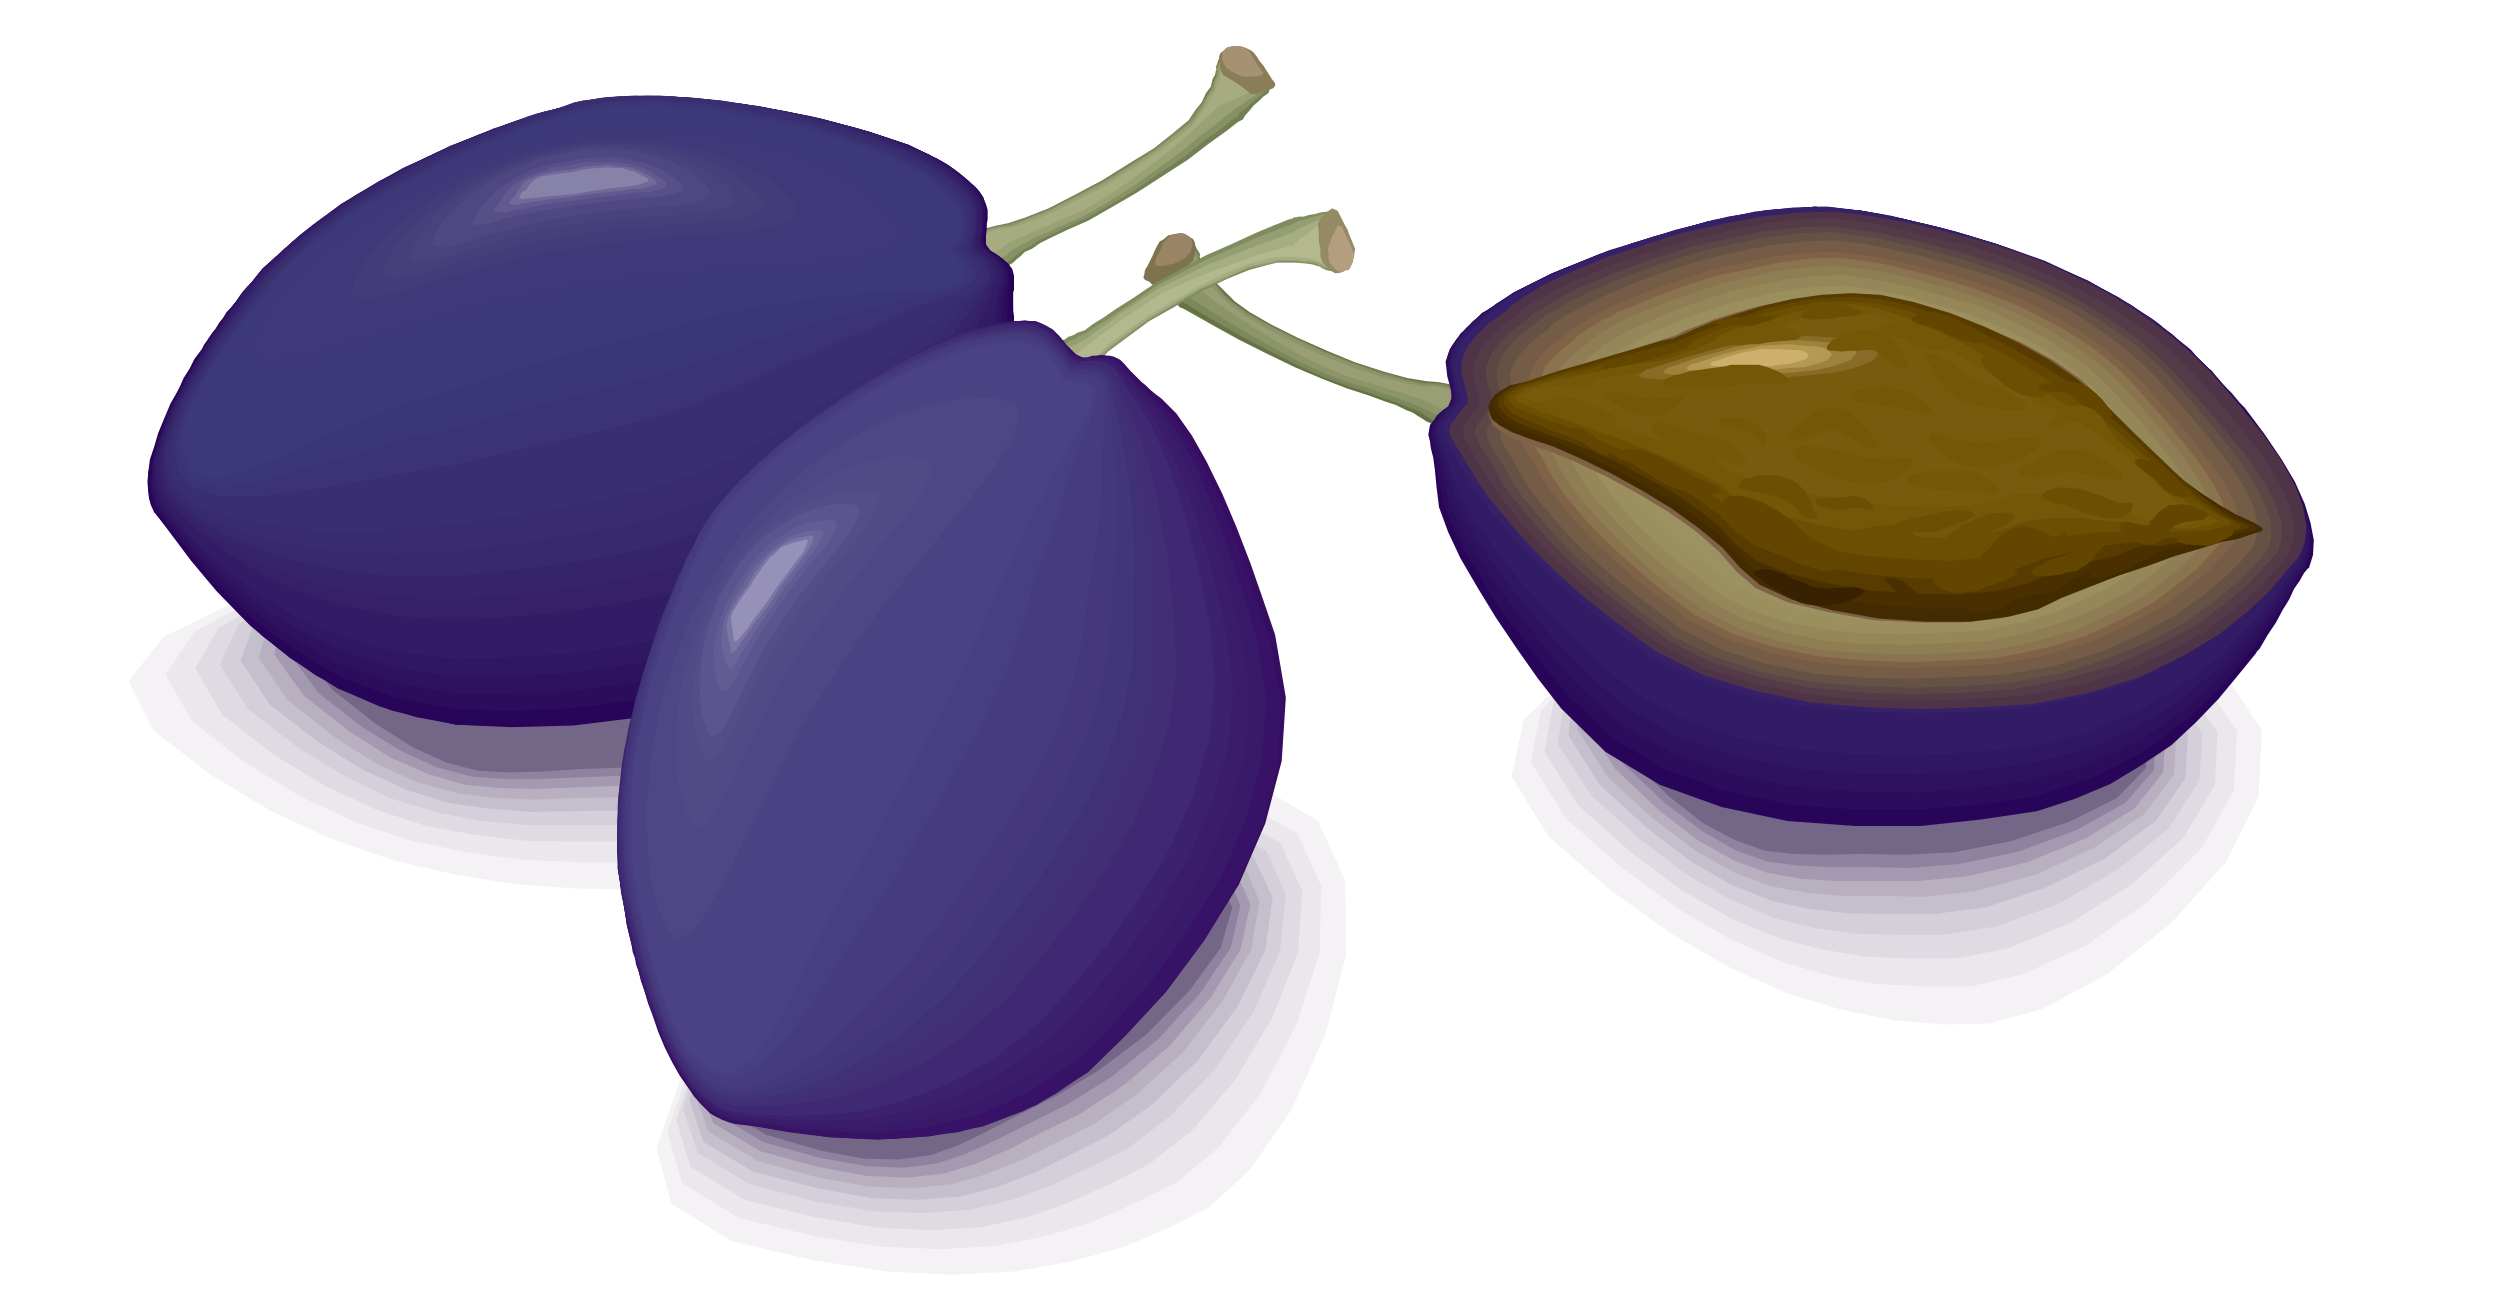 <svg xmlns="http://www.w3.org/2000/svg" width="490.455" height="252.99" fill-rule="evenodd" stroke-linecap="round" preserveAspectRatio="none" viewBox="0 0 3035 1566"><style>.brush1{fill:#f5f2f5}.pen1{stroke:none}.brush2{fill:#ebe8eb}.brush3{fill:#dedbe3}.brush4{fill:#d4cfd9}.brush5{fill:#c4bfcc}.brush6{fill:#b8b0bf}.brush7{fill:#a399b0}.brush8{fill:#8f829e}.brush9{fill:#736687}.brush16{fill:#290559}.brush17{fill:#2b0d5c}.brush18{fill:#2e125e}.brush19{fill:#301761}.brush20{fill:#331c66}.brush21{fill:#362169}.brush27{fill:#806347}.brush34{fill:#4a3000}.brush36{fill:#634700}.brush37{fill:#6b4f03}.brush38{fill:#755708}.brush55{fill:#382e70}.brush59{fill:#403878}.brush79{fill:#402973}.brush84{fill:#453b7d}.brush86{fill:#4a4282}.brush87{fill:#4d4785}.brush88{fill:#524a87}</style><path d="m1161 693-173-32-186-9-187 9-171 26-144 37-101 49-43 54 30 60 70 54 73 44 74 34 75 26 74 17 75 12 72 5 72 1 87-13 111-33 117-49 108-57 78-65 33-63-32-59-112-48z" class="pen1 brush1"/><path d="m1109 694-164-31-172-9-170 8-154 24-127 35-86 46-35 52 32 57 66 51 67 41 67 31 67 22 66 14 67 9 66 3h68l82-11 104-29 108-44 97-52 69-59 26-58-35-55-109-45z" class="pen1 brush2"/><path d="m1069 696-157-30-161-10-157 7-140 23-114 33-75 44-28 49 33 56 63 49 63 38 60 28 61 20 60 11 61 7 62 1h65l78-10 98-27 101-39 89-48 62-54 20-53-36-51-108-44z" class="pen1 brush3"/><path d="m1035 696-151-29-153-10-145 6-128 22-103 32-66 42-22 48 34 54 61 47 59 36 55 26 56 17 54 10 56 5h120l75-10 92-25 94-37 83-44 56-50 16-50-38-48-105-42z" class="pen1 brush4"/><path d="m1006 697-146-28-145-10-136 6-118 20-94 31-58 40-17 46 35 53 59 46 55 34 52 24 51 16 50 7 52 4 55-1 60-1 72-10 88-22 89-34 77-40 51-47 12-47-40-47-104-40z" class="pen1 brush5"/><path d="m980 699-141-29-137-10-128 5-109 20-86 29-52 40-13 45 35 51 57 45 52 33 49 22 47 13 46 6 49 2 52-2 59-1 70-9 84-21 83-31 72-38 46-43 10-44-42-44-103-39z" class="pen1 brush6"/><path d="m959 699-138-28-131-9-121 4-102 19-79 28-46 38-9 44 36 50 55 43 50 32 46 20 44 13 42 4 46 1 50-2 57-2 68-8 80-19 79-29 68-36 42-41 7-42-42-42-102-38z" class="pen1 brush7"/><path d="m939 700-134-28-127-10-114 4-95 18-72 28-41 37-6 43 37 50 54 42 48 29 42 19 41 11 40 3h43l47-2 56-2 66-8 77-18 75-28 64-33 39-38 4-40-44-40-100-37z" class="pen1 brush8"/><path d="m921 700-131-27-121-10-109 4-89 17-66 27-36 36-3 43 38 48 52 41 46 29 40 18 38 10 37 2 40-1 45-3 54-2 65-8 74-16 72-26 60-32 36-37 2-38-44-39-100-36z" class="pen1 brush9"/><path d="m1404 951-149 36-139 63-123 80-99 90-68 90-29 84 18 68 73 45 97 23 90 14 81 4 76-4 68-12 62-17 55-23 51-26 50-46 50-73 41-91 25-96-1-91-33-72-74-44-122-2z" class="pen1 brush1"/><path d="m1386 972-144 33-133 58-117 72-93 82-63 82-26 76 18 62 69 42 91 22 82 13 73 3 67-4 60-12 56-17 52-23 50-25 51-42 52-67 43-83 28-86 2-82-29-64-71-39-118-1z" class="pen1 brush2"/><path d="m1372 990-141 31-128 53-112 66-87 75-60 74-23 71 17 57 66 40 85 21 76 13 67 3 61-4 54-12 52-18 48-22 49-25 51-40 53-62 45-76 31-79 5-74-27-59-67-34-115 1z" class="pen1 brush3"/><path d="m1359 1003-137 30-124 49-108 62-83 69-57 68-21 65 18 54 63 38 80 21 71 12 61 2 56-4 50-12 47-17 47-22 48-24 51-39 54-57 47-70 32-73 7-69-24-53-65-31-113 1z" class="pen1 brush4"/><path d="m1349 1015-135 28-121 46-103 57-80 65-53 64-20 61 17 51 61 36 77 20 66 12 57 2 51-4 46-12 44-17 44-22 47-24 52-37 56-54 48-66 33-67 9-64-23-49-63-28-110 2z" class="pen1 brush5"/><path d="m1340 1025-132 27-118 44-101 54-77 60-51 60-18 57 17 47 60 36 73 20 62 11 53 2 47-5 42-12 42-17 42-21 47-23 52-36 56-51 48-62 35-63 10-59-20-46-61-25-108 2z" class="pen1 brush6"/><path d="m1333 1035-130 25-116 41-98 51-74 57-49 56-18 54 18 45 57 34 70 19 59 11 50 2 44-5 39-12 39-17 41-21 47-23 52-34 56-48 50-59 36-58 12-55-19-43-59-23-107 3z" class="pen1 brush7"/><path d="m1326 1043-128 24-113 39-95 47-72 54-48 53-16 51 17 43 56 33 68 19 56 10 46 2 40-5 36-12 37-17 40-20 46-23 53-33 57-46 51-56 37-55 12-51-17-39-58-22-105 4z" class="pen1 brush8"/><path d="m1319 1050-126 24-111 37-93 44-70 51-46 50-15 49 17 41 55 32 65 19 53 10 43 1 38-5 34-12 35-17 38-20 46-23 53-32 57-43 52-53 38-52 14-49-17-36-56-20-104 4z" class="pen1 brush9"/><path d="m2592 757-150-36-152-8-146 15-129 35-102 49-63 62-15 69 45 73 75 65 74 53 71 41 69 31 66 20 63 13 60 5 57-1 65-18 78-42 78-62 66-74 40-80 4-80-47-72-107-58z" class="pen1 brush1"/><path d="m2566 767-144-36-144-10-137 11-119 30-94 44-57 56-13 63 43 69 70 61 67 49 63 37 62 27 58 17 58 10 56 3h57l64-15 77-35 76-54 64-64 39-71 4-71-45-66-105-55z" class="pen1 brush2"/><path d="m2546 775-140-36-138-11-130 8-111 27-88 39-53 52-11 59 41 65 65 58 62 46 58 33 57 24 54 14 54 9 53 2h55l63-12 76-31 75-47 63-57 38-64 3-64-44-62-102-52z" class="pen1 brush3"/><path d="m2530 783-137-36-133-13-124 6-105 23-82 36-49 48-9 56 40 62 61 55 57 43 53 30 52 22 49 12 51 7 51 1h55l63-10 75-27 73-42 62-50 37-58 4-58-44-57-100-50z" class="pen1 brush4"/><path d="m2514 788-133-36-128-14-119 4-100 20-77 33-46 45-7 53 38 60 58 53 54 41 49 28 48 19 46 10 47 5 49 1h54l63-8 73-24 73-36 61-45 36-52 3-54-43-54-99-49z" class="pen1 brush5"/><path d="m2502 793-131-36-124-15-114 2-96 18-73 30-43 43-6 51 37 58 56 51 50 38 46 26 45 17 43 8 45 4h47l53 1 62-7 73-20 71-33 60-40 36-48 3-50-43-51-97-47z" class="pen1 brush6"/><path d="m2490 798-128-36-121-16h-110l-92 16-69 28-40 40-5 48 36 56 53 50 48 37 43 24 41 15 40 7 43 3h98l62-6 72-17 71-29 59-36 35-44 3-46-43-48-96-46z" class="pen1 brush7"/><path d="m2481 802-126-36-118-17-106-1-88 14-66 26-38 38-5 46 36 55 51 48 45 34 40 23 38 14 37 5 41 2h44l52 1 62-5 71-15 70-26 59-33 35-40 2-43-41-45-95-45z" class="pen1 brush8"/><path d="m2472 805-124-36-115-17-104-3-85 13-63 24-36 36-3 45 35 53 49 47 42 33 38 20 36 13 35 4 39 1 43-1 52 1 61-3 71-14 69-23 58-29 35-36 2-40-41-44-94-44z" class="pen1 brush9"/><path d="m1779 471-3 1-5-2-6-2-8-2-11-2-14-1-24-4-29-8-34-11-34-14-36-16-32-16-26-15-18-13-11-11-9-9-8-9-5-8-5-8-3-5-2-5 1-1-1-3-2-3-3-5-2-5-5-6-4-2-6-1-5 3-8 5-7 7-8 7-6 9-5 8-2 8v7l5 6 6 3 6 5 5 4 6 5 8 7 3 4 5 2 16 9 23 13 29 16 32 16 35 17 33 14 31 12 25 8 19 7 15 5 12 6 8 3 6 4 5 3 6 4 10 4 9 4 6 1 3 1v-3l3-7 3-9 5-9 3-11 3-7 2-6v1z" class="pen1" style="fill:#667345"/><path d="m1778 472-3 1-5-2-6-2-8-2-11-2h-14l-24-5-29-8-34-11-35-14-35-16-32-16-27-15-18-13-11-10-8-10-8-9-5-8-5-8-3-6-2-4 1-1-1-3-2-3-3-5-2-5-5-6-4-2-6-1-5 3-8 5-7 6-7 7-5 9-5 7-2 7 1 6 5 6 6 4 6 4 6 4 7 5 9 6 4 3 5 3 15 9 22 13 28 16 31 16 33 17 33 15 32 12 25 8 19 7 15 5 12 5 8 3 7 3 5 3 6 4 9 5 9 3 5 1 3 1v-3l3-5 3-8 4-8 3-9 3-7 1-5h1z" class="pen1" style="fill:#7d875c"/><path d="m1777 475-3 1-6-2-6-3-8-2-11-2h-14l-23-5-29-8-34-12-35-14-35-16-32-16-27-15-18-13-11-10-8-10-8-9-5-8-5-8-3-5-2-4 1-1-1-3-2-4-3-5-2-4-5-6-5-2-6-2-5 3-7 4-6 7-6 6-5 8-4 7-1 7 1 5 6 6 6 4 7 4 6 3 7 4 5 2 5 3 3 1 2 1 5 3 14 9 21 13 28 17 30 17 32 17 32 15 31 12 25 7 20 7 15 5 13 5 8 3 7 3 6 3 6 3 9 4 7 3 4 1 2 1v-2l3-5 2-7 4-6 3-8 3-5 1-3 1 1z" class="pen1" style="fill:#8c9469"/><path d="m1776 477-4 1-6-2-6-3-8-2-11-2h-14l-23-4-29-8-34-11-35-14-35-16-32-16-27-16-18-13-11-10-9-10-8-9-5-8-5-8-3-5-2-4 1-1-1-3-1-4-3-5-2-5-5-5-4-2-6-1-6 3-7 3-6 5-5 6-3 6-3 5 1 6 2 5 6 6 6 3 8 3 8 3 8 3 6 1 7 2 4 1 2 1 4 3 13 10 20 14 26 17 28 17 31 18 31 15 30 12 25 7 21 7 15 4 13 5 9 2 7 3 5 2 6 4 5 2 4 2 2 1 3 1h3l2-5 7-9 5-8h3z" class="pen1" style="fill:#999e75"/><path d="m1438 284 2 1 6 4 2 1 2 3 1 4 1 6-1 4-1 4-1 3v3l-4 2-4 6-8 6-7 7-6 5-2 2-2-1h-15l-6-2-5-2-2-3 1-3 1-6 3-5 3-6 3-6 3-7 3-6 3-5 4-2 6-5 9-2 7-1 4 1z" class="pen1" style="fill:#7d734d"/><path d="M1437 284h1l5 3 3 3 2 7-2 6-1 4-3 2-3 4-5 3-4 2-3 1-1 1-5 1-9 2h-8l-2-3 2-8 5-9 4-9 5-5 5-4 6-1 5-1 3 1z" class="pen1" style="fill:#998566"/><path d="m1895 860-28-36-26-37-25-37-22-36-21-36-15-32-11-30-3-24-2-21-2-15-3-12-1-8-2-8 1-6 1-6 5-6 3-5 3-3 6-5 5-3 2-5 2-5v-7l-2-9-3-11-1-9-1-9 3-9 2-6 4-6 4-6 6-6 6-8 8-7 9-8 11-8 30-20 46-23 57-23 65-21 67-19 67-12 63-6 57 5 52 10 55 14 56 16 57 21 55 24 53 30 49 35 45 42 5 6 6 6 5 6 6 6 5 5 5 6 5 6 6 6 24 32 21 31 16 27 12 27 7 23 4 21-1 18-5 16h-1l-5 6-5 9-7 10-6 13-8 13-8 15-10 15-10 17-3 3-1 2-22 27-24 29-27 28-30 28-36 24-38 23-43 18-46 15-67 10-74 8h-81l-81-6-80-17-75-27-66-40-54-53z" class="pen1 brush16"/><path d="m1903 844-28-34-27-35-26-35-22-35-21-34-15-30-11-28-5-23-3-20-2-15-3-11-1-8-2-8 1-6 1-6 5-6 4-7 5-5 3-3 4-3 2-4 1-5-1-6-1-9-2-8-1-6-1-7v-13l2-6 3-7 5-7 6-9 10-9 4-5 6-5 6-6 9-5 30-20 46-23 57-23 65-21 67-19 67-12 63-6 57 5 52 10 55 14 56 16 57 21 55 24 53 30 49 35 45 42 3 2 3 4 35 41 29 39 23 34 17 32 10 27 4 25-2 21-6 18-14 22-20 33-28 40-34 43-44 42-53 40-63 33-72 23-67 10-73 6h-79l-78-6-79-17-73-26-65-39-53-51z" class="pen1 brush17"/><path d="m1913 829-29-33-27-33-26-34-23-32-21-33-16-29-12-26-5-22-4-19-3-14-3-11-2-8-3-7 1-6 1-7 5-6 4-7 5-4 3-4 4-3 2-4 1-4v-7l-1-8-3-9-2-9-1-8 2-8 2-10 5-9 7-10 12-11 4-5 5-4 6-5 7-5 30-20 46-23 57-23 65-21 67-19 67-12 63-6 57 5 47 9 50 12 51 15 53 18 51 21 50 25 47 29 45 35 6 5 6 7 6 6 7 7 37 42 31 40 24 36 18 33 10 28 5 25-1 21-7 19-15 22-20 31-28 37-34 40-44 40-52 37-63 30-71 21-67 9-72 6-77-1-77-6-77-16-70-25-64-37-52-48z" class="pen1 brush18"/><path d="m1921 812-30-31-27-31-26-32-23-31-21-30-16-28-12-25-6-20-5-18-5-13-4-11-2-8-2-7 1-6 2-6 5-6 4-8 4-4 3-4 4-2 1-4 1-4-1-7-1-8-3-12-2-9v-10l3-10 6-13 10-12 14-14 20-16 2-2 1-1 34-20 47-22 56-23 63-19 64-18 65-12 60-4 55 5 41 8 45 10 45 12 47 15 45 16 45 21 44 23 42 27 8 6 8 7 8 7 9 7 7 7 8 8 7 7 8 9 37 42 31 40 24 35 18 32 10 27 5 25-2 21-7 19-14 20-20 30-28 34-35 38-44 37-52 34-62 28-71 19-67 8-71 5-75-1-75-6-74-15-69-24-63-35-52-47z" class="pen1 brush19"/><path d="m1931 796-30-30-28-30-27-30-23-29-21-29-17-25-13-24-7-19-6-17-4-12-5-10-2-7-3-7 1-6 1-7 5-6 4-8 5-4 3-3 3-2 1-4 1-3-1-6-1-9-3-12-2-10v-10l3-10 6-12 10-12 14-15 20-15 5-5 6-4 6-5 9-4 39-20 48-20 54-20 58-17 58-15 58-9 55-3 49 5 36 6 39 10 39 9 40 13 39 13 40 16 38 17 39 21 14 9 15 9 13 10 14 11 13 10 13 11 12 12 12 13 36 42 31 39 23 34 18 32 10 27 5 24-2 21-7 18-14 20-20 28-28 32-35 36-45 33-52 31-61 26-71 18-65 6-70 4-73-1-73-6-72-14-67-23-61-33-52-44z" class="pen1 brush20"/><path d="m1941 777-31-28-29-28-27-28-23-27-21-27-17-23-13-22-8-17-7-15-6-12-5-10-3-7-3-7v-6l2-6 5-6 4-8 5-4 3-4 3-1 1-4v-3l-1-6-2-9-3-11-2-10v-10l4-10 5-12 10-12 14-15 21-16 3-4 6-3 6-4 6-4 6-5 8-4 8-4 9-4 41-19 48-18 50-17 54-14 53-12 52-7 49-3 44 5 30 6 32 7 33 7 34 10 34 10 34 13 34 13 34 16 20 10 21 12 20 11 20 14 18 13 18 15 16 15 17 18 36 42 31 39 23 34 17 31 10 26 5 24-2 21-7 18-15 19-20 26-28 29-35 32-45 30-51 28-62 22-70 16-66 5-68 3-71-1-71-6-70-14-65-21-59-31-51-41z" class="pen1 brush20"/><path d="m1952 758-32-26-29-25-27-27-24-24-21-25-18-22-14-20-9-16-8-14-6-11-6-9-3-6-3-7v-6l2-7 5-6 4-8 4-4 2-4 3-1v-3l1-3-1-6-2-9-3-11-2-9v-10l4-10 5-12 10-12 14-15 20-16 6-6 8-5 8-6 11-5 10-7 13-6 12-6 15-6 41-18 45-15 47-15 49-12 47-10 47-5 43-1 40 5 24 4 27 6 27 6 27 8 27 7 28 9 28 9 28 11 27 12 27 13 26 15 27 16 23 16 24 19 22 19 22 22 36 41 30 38 23 33 17 31 9 26 4 23-2 20-6 18-15 18-20 24-28 26-35 29-45 27-51 25-61 19-70 14-65 4-67 2-69-2-68-6-67-13-63-20-59-29-50-38z" class="pen1 brush21"/><path d="m1960 754-32-25-29-25-27-26-23-24-21-25-18-21-14-20-9-15-9-14-6-11-6-9-3-6-3-6v-6l2-7 5-6 5-8 4-4 3-4 3-1v-6l-1-6-2-8-3-11-2-9v-10l3-10 6-12 10-12 14-14 21-15 5-6 8-5 8-6 11-6 10-7 12-6 12-6 14-6 41-17 45-15 47-15 50-11 47-9 47-5 43-1 40 5 24 4 27 5 26 6 28 7 27 7 29 9 27 9 29 11 26 12 27 13 26 14 26 16 23 16 24 18 22 19 22 21 36 41 30 37 23 33 17 31 9 25 4 23-2 19-7 18-15 17-20 24-28 26-35 28-44 26-51 25-61 19-70 14-65 4-67 2-69-2-68-6-67-14-63-19-58-29-50-37z" class="pen1" style="fill:#4f3347"/><path d="m1968 748-31-25-27-24-26-24-23-24-21-24-16-20-14-19-8-15-9-14-6-10-5-9-3-6-3-7v-6l2-6 5-6 4-7 4-4 2-4 3-1v-6l-1-6-2-7-3-11-1-9v-10l3-9 6-12 9-11 14-14 20-15 5-6 7-5 8-5 10-5 10-6 12-6 12-6 14-6 39-17 44-15 45-14 47-11 45-9 45-6 41-1 39 5 24 4 25 6 25 6 27 7 27 6 27 9 27 9 27 11 26 11 26 13 25 13 25 16 23 15 22 17 21 18 21 21 35 40 30 36 24 32 18 30 11 25 5 22-1 19-6 18-14 17-21 23-29 25-35 27-45 25-51 23-60 18-67 13-62 4-65 2-67-1-65-6-65-13-60-19-56-28-48-36z" class="pen1" style="fill:#543b47"/><path d="m1977 742-30-24-27-23-25-24-22-23-20-23-16-20-13-18-8-15-8-13-6-10-5-8-3-6-3-6v-6l2-7 5-6 4-7 4-4 2-3 3-1v-6l-1-6-1-7-3-10-2-9v-10l3-9 5-11 9-11 13-13 19-15 5-5 8-5 8-5 9-5 9-6 12-6 11-6 13-5 38-16 42-15 43-14 46-10 44-9 43-5 40-1 37 5 22 3 25 6 24 5 26 7 25 6 26 9 26 8 26 11 25 10 25 13 24 13 24 15 22 15 22 17 20 18 20 20 34 38 30 35 25 31 19 29 12 25 7 22v18l-5 17-15 16-20 22-30 25-35 26-45 24-51 23-59 17-65 13-59 4-62 2-64-2-63-6-62-13-58-18-53-27-47-35z" class="pen1" style="fill:#5c4747"/><path d="m1985 738-29-23-26-23-25-24-21-22-19-23-16-19-12-18-8-14-8-13-6-9-5-8-2-6-3-6v-5l1-6 5-6 4-7 4-4 2-3 3-2v-6l-1-6-1-7-3-10-2-9v-9l3-9 4-10 9-11 12-13 19-14 6-5 7-5 8-5 10-5 9-6 11-5 11-6 12-5 37-16 40-14 43-14 44-10 43-9 42-5 39-1 36 5 21 3 24 6 24 5 25 7 24 6 26 9 24 8 26 10 24 10 24 12 23 12 24 15 22 15 22 16 20 18 19 19 33 37 29 35 24 31 18 28 12 24 7 22v18l-5 16-14 16-21 21-28 23-35 26-43 23-50 21-57 18-63 12-59 4-60 2-62-2-61-5-60-12-57-18-52-26-45-34z" class="pen1" style="fill:#665245"/><path d="m1996 730-28-22-26-22-24-22-20-21-19-22-15-18-12-17-8-14-7-13-6-9-5-8-2-6-3-6 1-5 1-6 5-5 3-7 4-3 2-3 3-1v-6l-1-6-1-7-3-10-1-8-1-9 3-8 5-10 9-11 12-12 18-14 5-5 7-5 7-5 9-4 9-6 11-5 11-6 12-5 35-15 39-14 41-13 42-10 41-8 41-5 37-1 35 4 21 4 23 5 23 5 24 7 24 6 24 7 24 8 25 10 23 9 24 12 22 12 23 15 20 14 21 16 19 17 19 19 32 36 28 33 23 30 18 27 12 23 6 20v18l-5 15-13 16-20 20-27 23-34 24-42 23-48 21-55 17-61 11-56 3-58 2-60-1-59-5-58-12-54-17-50-26-44-33z" class="pen1" style="fill:#755c47"/><path d="m2010 722-27-21-23-21-23-21-19-20-18-21-14-18-12-16-7-13-7-12-5-9-5-7-3-5-3-6 1-5 1-6 5-5 3-7 4-3 2-3 2-1v-3l1-2-1-5-1-7-3-9-2-8v-9l3-7 4-10 8-10 12-13 17-12 5-5 6-4 7-5 9-4 9-6 9-5 10-5 12-5 33-14 38-13 39-13 41-9 38-8 39-4 35-1 33 4 21 3 21 5 22 5 24 6 22 6 23 7 23 8 23 9 22 9 22 12 21 11 22 14 19 13 20 16 18 16 18 18 30 34 27 31 21 28 18 25 11 22 6 19 1 17-5 15-13 14-19 20-26 22-32 23-40 21-45 20-52 16-58 11-53 3-56 2-56-2-56-4-56-12-52-16-48-24-41-31z" class="pen1 brush27"/><path d="m2018 717-25-21-23-20-22-21-19-19-17-20-14-17-11-16-7-12-6-12-5-8-5-7-3-6-3-6 1-4 1-6 4-5 3-7 4-3 2-2 3-1v-5l-1-5-1-6-3-9-1-8-1-8 3-8 4-10 8-9 12-12 16-12 4-5 7-4 6-5 9-4 8-6 10-4 10-6 12-4 32-14 36-13 37-12 39-8 38-8 37-5 35-1 32 4 20 3 21 5 21 5 22 6 21 6 23 7 22 8 23 9 21 9 21 11 21 11 21 13 19 12 19 15 17 15 17 18 29 33 26 31 21 27 17 25 11 21 6 18 1 16-5 15-13 14-18 20-25 20-31 23-38 20-44 20-51 15-56 11-53 3-53 2-55-2-54-5-54-11-50-16-46-23-40-30z" class="pen1" style="fill:#8a734f"/><path d="m2029 712-25-20-22-20-21-20-18-19-17-19-14-17-11-15-6-11-6-12-5-8-4-7-3-5-2-6v-4l2-5 4-5 3-6 3-3 2-3 2-1v-5l-1-5-1-6-3-9-1-7v-8l3-7 4-9 7-9 11-11 16-12 4-5 7-4 6-5 8-4 8-5 9-5 9-5 12-4 31-13 35-12 35-12 38-8 36-8 36-4 33-1 31 4 19 3 20 4 21 5 21 6 21 5 21 7 22 7 22 9 20 9 21 10 20 11 20 13 18 12 18 14 17 15 17 17 28 32 25 29 20 26 16 24 10 20 6 18v15l-5 14-12 14-17 18-24 20-30 22-37 20-42 19-49 14-54 11-50 3-52 2-52-2-52-4-51-10-48-15-45-23-38-29z" class="pen1" style="fill:#8f7d54"/><path d="m2041 704-24-19-21-18-20-19-17-18-17-18-12-16-11-15-6-11-6-11-4-7-5-7-2-5-3-5 1-4 1-5 4-5 3-6 3-3 2-2 2-1v-3l1-2-1-4-1-6-3-9-1-7-1-8 3-7 4-9 7-8 10-11 15-11 4-5 6-3 6-5 8-3 8-5 9-4 9-5 11-4 30-13 33-12 34-11 36-8 34-7 35-4 32-1 29 4 18 3 19 4 19 4 20 6 20 5 21 6 20 6 21 9 19 9 20 10 19 10 19 12 17 12 18 13 15 14 16 16 27 30 24 28 19 25 16 23 9 19 6 18v15l-4 14-11 12-17 17-23 19-28 21-36 19-40 17-47 14-51 11-48 2-49 2-50-1-50-4-49-10-46-15-42-22-36-27z" class="pen1" style="fill:#968759"/><path d="m2055 696-23-18-20-18-19-18-16-16-15-18-12-15-10-14-6-11-6-10-4-7-4-6-2-4-3-5 1-4 1-4 4-5 3-6 3-2 2-3 2-1v-4l-1-4-1-6-3-8-1-6v-7l3-7 4-9 7-8 9-10 15-10 3-4 6-4 5-4 7-4 7-5 8-4 9-4 10-4 28-12 31-11 33-10 34-8 32-7 33-3 30-1 28 4 17 3 18 3 18 4 19 6 18 5 20 6 19 6 20 8 18 7 19 10 18 9 18 12 16 11 16 13 15 13 15 15 25 28 22 27 18 23 15 22 9 18 5 16v14l-3 13-11 12-16 16-21 18-27 20-33 17-38 17-44 13-48 10-45 2-47 2-47-1-47-4-46-9-43-14-40-20-34-26z" class="pen1" style="fill:#9c8f5e"/><path d="m2073 686-21-17-19-16-18-18-14-15-15-16-11-14-9-13-5-9-6-10-3-6-4-6-2-4-1-8 5-8 5-8 3-3v-4l-1-4v-5l-3-7-1-6v-7l3-6 3-8 6-7 9-10 13-9 3-4 6-4 5-4 7-3 6-4 8-4 9-4 9-3 25-11 29-10 30-10 31-7 30-7 30-3h27l26 3 15 3 17 3 17 3 18 5 17 5 18 5 17 6 18 8 17 7 17 9 16 8 17 11 15 10 16 12 14 12 14 14 23 27 21 24 16 21 13 20 8 17 6 15v12l-3 12-10 11-15 15-21 17-24 18-31 17-35 16-40 12-44 9-42 2-43 1-44-1-43-4-43-9-39-12-37-18-31-24z" class="pen1" style="fill:#9c9161"/><path d="m1819 484 12-8 25-9 32-12 37-11 36-13 34-11 25-8 15-5 9-5 16-6 20-8 26-8 28-8 32-6 34-5 37-1 39 2 43 8 46 12 46 16 43 18 40 22 33 23 26 26 21 24 23 25 23 23 23 23 21 19 20 16 17 12 14 9 9 3 6 4 3 2v3l-4 1-6 2-9 2-12 3-18 4-24 7-30 9-32 12-36 12-35 13-34 13-29 14-36 9-46 5h-53l-56-3-55-10-49-12-38-17-23-20-21-24-27-24-34-24-35-21-38-21-36-17-33-14-27-9-21-8-14-8-10-8-3-7-2-8 2-6 4-7 6-4z" class="pen1 brush27"/><path d="m1821 475 12-7 28-6 36-8 42-8 41-9 38-6 29-6 16-3 8-4 13-5 17-7 22-7 24-7 28-6 32-5 36-2 39 1 42 6 43 9 43 12 39 15 37 19 32 21 26 25 22 24 26 24 27 23 27 22 25 18 23 15 19 11 15 7 9 4 6 4 3 2 1 3-4 2-7 2-9 3-12 4-18 3-25 8-31 9-33 12-36 12-36 14-33 13-29 14-36 9-46 6h-55l-57-4-56-10-49-13-39-18-24-21-21-24-28-23-33-24-36-22-38-21-37-18-34-15-28-9-21-8-15-8-10-8-3-8-1-8 3-7 4-6 7-5z" class="pen1" style="fill:#422b00"/><path d="m1824 475 11-7 25-6 32-8 37-8 36-9 33-6 26-6 16-3 10-5 16-6 21-9 27-8 29-9 32-7 33-6 36-1 38 2 41 8 43 11 43 16 40 18 38 21 32 22 26 24 22 23 25 23 26 21 26 21 23 17 22 14 18 11 15 8 9 4 6 4 2 2v3l-4 1-7 2-9 1-11 3-18 3-25 6-31 7-33 9-36 10-35 12-34 12-29 13-36 9-46 6h-53l-56-4-55-9-48-12-38-17-23-20-21-23-28-22-32-22-35-20-37-20-34-16-32-15-25-9-22-8-15-7-10-8-5-7-3-7 2-6 3-6 6-5z" class="pen1 brush34"/><path d="m1828 475 12-7 23-8 30-10 35-10 34-10 31-9 23-7 15-3 12-5 18-8 23-9 28-9 30-9 34-8 35-5 36-2 36 2 41 9 43 13 43 17 40 19 38 21 32 22 27 23 22 22 23 23 24 23 24 23 21 19 20 17 17 13 14 9 9 3 6 3 3 2v2l-4 1-6 2-9 2-12 3-18 3-24 5-30 5-33 8-36 7-35 9-33 10-29 13-35 8-45 5-54-1-55-4-55-9-48-12-38-16-23-18-20-22-25-20-30-21-33-18-35-19-34-15-31-12-26-9-21-8-15-7-10-7-6-6-3-7v-6l3-5 6-5z" class="pen1" style="fill:#573b00"/><path d="m1834 475 10-6 22-7 28-9 33-8 32-10 31-8 24-6 15-3 11-5 19-8 23-9 30-10 31-11 34-8 35-5 35-2 35 3 39 9 41 13 41 18 39 19 37 22 32 20 27 21 21 19 24 21 23 22 24 22 21 20 20 17 17 14 14 9 9 3 6 4 3 2v3l-4 1-7 2-9 2-12 3-18 1-23 3-30 2-32 4-35 4-35 7-33 8-28 11-34 9-45 5-52-1-54-4-54-9-47-12-39-15-23-17-19-20-25-18-29-18-31-16-32-16-32-13-29-12-25-9-21-9-15-6-12-6-6-6-4-6v-5l2-6 6-4z" class="pen1 brush36"/><path d="m1837 478 10-7 21-7 27-8 31-7 31-9 29-6 23-5 16-2 13-6 20-8 24-11 30-10 32-12 34-8 34-6h35l34 3 37 9 39 14 39 19 38 19 35 21 30 19 26 19 23 16 24 20 23 21 24 21 22 20 20 17 17 13 14 8 8 3 5 4 3 2v3l-4 1-6 2-9 2-10 3h-18l-24 1-30-1-32 1-35 1-35 4-33 7-28 11-33 8-43 4-51-2-53-4-53-9-46-12-37-14-22-15-19-18-23-15-28-15-29-14-31-14-29-12-27-12-23-9-21-7-16-6-13-5-8-4-6-5-1-4v-4l5-3z" class="pen1 brush37"/><path d="m1844 478 9-6 19-6 24-6 29-6 28-6 27-5 22-3 16-2 14-5 23-8 26-11 32-12 33-13 35-10 33-8 33-2 31 5 35 11 36 15 37 19 35 20 34 20 29 18 27 16 23 13 24 18 23 19 24 22 21 19 20 18 16 14 13 9 8 2 5 3 3 2v2l-3 1-6 2-9 2-9 3h-18l-23-2-30-4-32-3-35-4h-33l-32 3-27 10-33 8-42 3-50-2-52-5-51-9-45-11-37-12-22-13-18-15-22-12-25-12-26-11-28-11-26-10-26-9-21-8-20-7-16-6-14-5-9-3-7-4-4-3v-4l4-3z" class="pen1 brush38"/><path d="m1854 478 9-5 16-3 21-5 25-3 24-4 25-3 20-3 17-1 16-4 24-8 29-12 33-13 35-14 35-11 34-8 32-1 29 3 33 11 32 16 33 20 31 19 30 19 28 16 25 12 23 10 24 15 24 18 25 21 22 20 21 18 16 14 14 10 8 2 5 2 2 2v2l-3 1-6 2-8 2-9 3-17-2-23-5-29-9-32-9-35-9-33-5h-32l-26 8-31 7-42 2-48-2-51-5-50-9-44-9-35-11-21-9-18-12-19-8-22-8-22-7-24-8-23-7-23-10-20-9-20-7-17-3-15-3-11-2-9-2-4-2-2-3 4-2z" class="pen1" style="fill:#785c0d"/><path d="m2017 461-23-2-5-3 9-7 20-6 25-8 28-8 25-7 20-4 20-5 29-2 32-1 32 2 27 3 20 6 7 8-9 11-23 9-27 6-32 3-33 3h-108l-34 2z" class="pen1" style="fill:#876b26"/><path d="m2041 456-19-2-3-3 7-5 16-5 19-7 23-6 20-6 16-3 16-4 23-1 25-1 27 2 21 2 16 5 6 6-7 9-19 7-21 5-26 3-26 2h-88l-26 2z" class="pen1" style="fill:#9c823b"/><path d="m2064 450-15-1-2-2 5-4 13-4 15-5 17-5 15-4 13-2 11-3 17-1 19-1 20 2 16 1 12 4 4 5-5 7-14 5-16 4-19 1-20 2h-66l-20 1z" class="pen1" style="fill:#b39952"/><path d="m2088 445-10-1-2-2 4-3 8-2 10-4 11-3 11-3 8-1 8-2h24l14 1h11l8 3 3 3-3 5-10 3-11 3-13 1-13 2-15-1h-30l-13 1z" class="pen1" style="fill:#ccb06b"/><path d="m1932 527 9 8 7 8 4 5 1 5h-4l-7-3-9-5-9-6-10-6-8-3-6-2-3-2 2-4 8-2 5-1 6 1 6 2 8 5zm103 39 9 5 10 6 9 4 9 4 7 3 6 3 3 3 2 3-2 1-4 2h-9l-9 1-12-2-12-3-14-5-12-6-6-4-6-4-6-3-4-3-9-6-5-3-5-2-5-1-4-1-2-1-2-3 4-4 2-3 5-1 5-1 8 1h6l6 2 6 2 7 3 6 3 6 3 6 3 6 4zm145 71 11 10 11 8 11 6 11 5 8 3 7 4 6 3 3 5-3 3-5 5-5 1-4 1-6 1-6 2-8-1-7-2-9-3-8-2-9-4-8-4-8-6-6-5-14-13-12-9-11-10-8-6-8-7-6-5-4-4-1-3 1-4 6-3 3-1h12l7 2 6 1 8 3 7 3 8 5 7 3 8 6 7 5 8 7z" class="pen1 brush36"/><path d="m2170 581 6 2 6 4 5 5 5 5 5 10 3 7 2 5 2 4 2 3v4h-3l-4 1-6-2-6-4-7-8-6-6-6-4-7-2-9-3-9-2-9-2-7-1-7-2-5-1-4-2v-4l3-3 4-3 8-2 8-3h22l14 4zm119 57 6-1 7 1 7 2 7 3 5 3 5 5 3 4 3 6 2 7v7l-1 4-1 2-7-4-8-7-6-4-5-3-8-2-8 2-11 1h-11l-11-1h-8l-8-2-5-2-3-3 1-2 1-3 3-1 4-3 7-1 7-3 9-1 11-3 13-1z" class="pen1 brush37"/><path d="m2328 721 5 2 6 3 6 2 6 2h5l5 1 3 1 2 3h-2l-3 2-5 1-5 2-9-1-10-1-11-3-9-5-7-7-4-5-3-4-2-2-6-5-3-3 1-2h4l5-1 9 3 6 3 6 5 5 4 5 5z" class="pen1 brush34"/><path d="m2186 732-9-4-6-3-7-4-5-3-9-6-6-4-7-5-4-3-4-3v-2l2-2 6-1 3-1h5l5 1 6 2 10 3 11 6 5 2 6 2 5 2 6 3 5 1 5 1h5l5 1 4-1h17l9-1 8 1 5 2 2 3-2 1-3 3-6 3-6 3-6 2-5 2-8 1-7 2-9-1h-9l-9-1-8-2z" class="pen1" style="fill:#382100"/><path d="m1920 487 8 3 9 4 8 3 7 4 5 2 4 3 2 3 2 3-2 1-3 2h-6l-6 1-9-1-8-2-9-3-9-2-10-4-8-2-7-1h-15l-4-1h-1l-1-4 2-3 4-4 7-4 7-3h16l6 1 5 1 6 3zm137 68-13-6-11-5-10-6-7-5-7-6-3-5-2-4 1-2 2-3h10l8 3 8 2 10 3 11 4 12 4 5 1 4 2h4l8 1 7 2 7 3 4 4 4 4 4 5 4 5 2 4 1 4-3 1h-5l-7-1-7-3-8-3-6 1h-11l-9-2-7-2z" class="pen1 brush38"/><path d="m2396 695 9-4 10-2 9-1h16l5 3 3 3 1 3-2 1-3 2-4 2-5 3-7 2-8 3-9 3-9 4-6 1-6 1h-6l-5 1-11-1-8-2-7-5-4-3-2-4 1-2 1-2h14l6-1 8-1 8-2 11-2z" class="pen1 brush36"/><path d="m2427 740-10 2-9 2-9-1h-6l-6-3-4-2-2-3 1-1 3-3 9-1 5-2 6-1 7-2 7-2 7-3 7-3 7-3 7-1 5-2h7l2 3-2 3-6 7-6 3-6 5-7 3-7 5z" class="pen1 brush34"/><path d="m2513 672 7-5 7-4 7-5 7-4 7-5 6-1 4 1 2 2-2 5-6 9-5 5-6 9-4 3-4 4-6 3-5 4-12 2-10 3-9 1-7 1-7-1h-5l-4-1-1-1-1-3 3-3 4-3 7-3 6-4 9-3 9-3 9-3z" class="pen1 brush36"/><path d="m2583 691-9 3-9 4-8 2-6 2h-6l-4 1-4-1v-1l1-6 8-5 5-4 7-4 7-4 9-4 8-5 9-3 8-3h8l5-1 5 1 3 1 2 3-3 4-8 6-7 3-6 3-8 4-7 4zm-91 16 9-5 9-2 6-1 3 2-2 2-5 4-7 4-7 6-11 4-8 1h-7l-2-1 1-3 5-3 7-4 9-4z" class="pen1 brush34"/><path d="m2677 648 6-2h6l5-2h6l7-1 5 2-2 4-6 5-6 2-5 3-7 2-7 2-8-1h-7l-6-1h-5l-9-3-2-2 2-4 8-2 5-1 6-1h14zm-221 19h-6l-8 4-9 5-9 6-10 1h-7l-4-3v-2l3-6 9-5 4-7 8-7 4-5 7-4 8-3 10-2 8 1 7 2 5 2 6 3 7 3 5 2h3l3-2 3-3 4-1 1 1 2 6-1 3-1 4-3 4-5 5-7 1-6 1-6-1h-6l-6-2h-5l-5-1h-3z" class="pen1 brush36"/><path d="m2393 633 10-5 10-3 8-2h9l6-1 6 2 3 1 2 3-2 2-2 2-4 3-5 3-7 3-7 3-9 3-8 5-9 4-9 4-9 3-6 4-7 1-4 1h-4l-1-1v-6l8-9 5-5 8-5 8-6 10-4z" class="pen1 brush37"/><path d="m2615 629 6-8 7-4 6-4h8l6-1 6 1 5 1 5 2 6 2 6 3 3 2 2 3-2 2-3 3-7 1-7 1-8 1-8 2-7 3-4 4-3 4-4 7-6 3-5 3-6 1-2 1-9-2-6-2-5-3-3-3-6-4-4-3-3-3v-3l1-3 4-2h7l8 2 8 2h7l1-1 1-4 5-4zm6-41-6-7-6-4-5-4-3-3-7-5-2-4v-3h3l4-1 7 2 6 1 7 4 6 4 7 7 5 5 5 5 5 3 5 4 6 4 4 5-2 1-3 2h-10l-7-2-6-3-7-5-6-6z" class="pen1 brush36"/><path d="m2532 623-12-5-9-3-9-3-7-1-7-2-4-2-4-2-1-1v-3l3-3 5-3 8-2 4-1h11l6 1h6l6 2 6 1 6 3 5 1 5 2 5 2 5 2 7 3 7 2h7l7-1 1 1v6l-2 3-2 3-4 3-4 3h-23l-6-2-6-1-5-2-5-1zm-180 22-11 1-9 1-9-1h-7l-7-2-4-2-3-2v-5l4-1 4-2 6-1 6-2 8-1 8-2 9-1 8-3 9-1 8-1h14l6 1 2 1 3 3-2 2-2 2-4 2-5 3-7 2-8 3-9 3-8 3zm-111-26h-16l-8-2-5-1-8-5v-4l3-2h7l5-1h21l7-2 8 1 7 2 7 4 5 6v5l-5-1-6-1-5-1h-11l-6 2z" class="pen1 brush37"/><path d="M2514 574h-11l-6 1-5 2-11 1-9 2-6-1h-5l-4-1h-3l-4-3-1-2v-3l4-3 6-3 8-3 7-5 10-4 6-3 7-2 8-1h16l8 1 7 2 7 3 5 3 6 3 4 3 5 3 5 4 5 4 2 3 2 4-3 3-5 1-7-1-8-1-10-3-10-2-11-2h-9zm-140-2h12l6 1 6 1 5 1 6 4 5 3 3 3 7 6 5 5-2 2-3 3-7 1-8-2-9-3h-5l-5-1h-16l-12-1h-10l-11-2-8-1-8-3-5-2-4-2v-2l1-3 4-3 5-2 7-1 8-2h33zm153-58-7-2-6 1-6 1-5 3-10 3-5 1v-6l6-9 5-6 9-5 5-2 6-1h6l8 2 5 2 6 3 4 4 4 4 4 8 4 6 4 7 2 6h-3l-3 1-5-2-5-3-7-6-6-5-5-4-5-1zm-118 54-18-2-15-4-12-7-9-6-8-8-4-6-1-5 2-2 2-2h5l6 2 8 3 8 2 11 2 11 2 13 1 12-2 12-2 11-2h27l4 1 3 3v3l-3 4-6 5-7 5-11 4-12 5-14 3-15 3z" class="pen1 brush38"/><path d="m2521 482-7-4-7-1-8-1h-7l-8-1-6-1-4-2-1-1v-2l3-1 4-2 8-1 3-1 4-1h18l7 2 7 1 8 4 5 4 5 4 3 3 4 4 4 5 4 6 4 6 1 4h-7l-6-2-6-3-7-6-6-5-6-6-6-2z" class="pen1 brush36"/><path d="m2437 470-8-6-6-6-6-5-4-4-7-8-1-5 1-2h8l7 3 6 2 7 4 7 5 8 6 6 4 7 5 5 3 6 4 8 5 4 5-2 1-3 1h-10l-9-1-8-2-8-4-8-5z" class="pen1 brush37"/><path d="m2364 406-8-4-8-3-7-2-6-2-7-2-4-2-3-2v-3l3-2 5-3 7-1 7-1 9 1 9 2 12 5 8 4 8 4 6 3 7 4 5 2 4 3 2 3 2 3-3 1-3 2h-5l-6 1-8-2-8-2-9-3-9-4z" class="pen1 brush36"/><path d="m2318 416-7-4-7-2-6-3-6-1-9-3-2-3-1-2 3-2 4-2h6l6-2 8 1 9 2 11 5 6 3 7 3 6 3 6 4 7 5 4 5-3 1-2 1h-10l-8-1-7-2-8-3-7-3z" class="pen1 brush38"/><path d="M2224 387h-8l-7 1h-12l-9-2-2-2 2-4 7-3 4-2 6-1 6-2 8-1 8-2 8 1h6l7 3 5 2 4 2 2 2 1 2-5 2-7 1h-6l-5 1h-7l-6 2z" class="pen1 brush37"/><path d="m2119 396-10-1h-7l-7-1h-5l-8-1h-3l-2-2 2-1 4-1 6-1 6-2 7-1h8l8 1 6-1h6l6-1h6l5-1 5 1h3l2 1-4 2-6 3-6 1-6 2-8 2-8 1z" class="pen1 brush36"/><path d="m2398 461 11 3 12 5 11 4 10 5 8 4 6 5 3 4 1 4-3 1-5 2h-7l-8 1-11-2-12-2-14-3-14-3-8-4-7-4-7-5-6-7-4-6-3-5-3-5-1-3-4-6-4-4-3-4 1-3v-3l6-1h7l11 6 5 3 5 4 4 4 4 4 2 2 5 3 6 3 6 3z" class="pen1 brush38"/><path d="m2005 437-12 2-11 3-11 2-8 2-9 1-5 1h-5v-2l3-2 5-3 7-2 7-4 10-3 10-4 13-3 12-3 10-3 9-2 8-1 5-3 5-1 3-1h5v3l-3 3-5 6-5 1-5 2-6 2-5 2-6 1-5 2-6 2-5 2z" class="pen1 brush36"/><path d="M1912 461h23l3 2-2 2-5 4-5 1-5 1h-6l-5 1-6-1-6-1-5-1h-3l-5-3-2-2 2-3h27zm223-43h-11l-9 1h-9l-7 1-7-1h-5l-4-2v-1l-1-3 3-3 4-3 7-3 7-3 9-3 9-2h12l10-2h11l9 1 9 3 6 3 5 3 2 3 1 3-3 1-3 2h-6l-5 1h-7l-8 1-10 1-9 2zm138 7h-10l-9 1h-10l-8 1-9-1h-5l-4-1v-5l3-3 3-4 7-3 8-4 10-3 11-2 15-1 8 2 7 4 5 4 5 5 6 8 6 8 2 5 2 5v7l-3 1-3-1-6-3-5-3-8-5-6-5-7-5-5-2zm-28 161-16-6-14-5-12-5-9-4-9-6-5-4-4-4v-3l1-4 5-2 8-1 11 1h11l13 3 13 2 15 5 12 2 12 2h21l8-1h12l4 3v2l-2 6-5 5-8 7-7 2-6 3-8 1-7 2h-17l-9-1h-8zm-248-102h16l7-1h7l5-2h4l3-1 4 2v1l-1 4-4 4-5 5-8 4-8 4-10 2h-11l-8-2-5-2-6-2-4-2-8-5-5-3-8-6-4-3v-3l4-2 6-1 8 1 7 1 8 3 8 2 8 2zm97-39 7-2h34l8 2 6 2 7 3 8 4 5 4 3 3v3l-3 2-5 1h-17l-6-1h-21l-6 1-7 1-7 2-16 1-15 1h-26l-11-2-7-1-6-3v-2l1-3 5-2 6-3 10-2 10-3 13-2 14-2 16-2zm201 49-10-2-9-1-9-2h-6l-7-2-4-2-3-2v-1l-1-3 3-2 4-3 7-1 7-2h10l10-1 12 2 10 2 10 4 8 3 7 5 5 4 3 4 2 3 1 4-3 1h-4l-6-1h-5l-7-2-8-2-9-2-8-1zm-68 29h-9l-9 3-9 3-9 4h-9l-6 1-5-2-1-2v-3l3-3 3-4 7-4 6-6 10-6 5-3 7-3 8-2h10l8 2 8 3 6 4 5 5 7 8 6 7 4 5 4 4 2 3 1 4-2 2-5 1-7-1-8-3-9-6-8-6-8-4-6-1zm-109 2-7-2-7-2-6-2-4-1-7-3-1-3 2-3 8-1 4-1h7l6 1 8 2 8 2 6 5 5 6 4 6v8l-3 4-4-3-3-5-4-3-3-2-4-3h-5z" class="pen1 brush38"/><path d="M1178 285h2l5-2 5-3 8-3 11-3 15-3 21-7 28-11 31-16 34-18 32-20 31-19 24-19 18-15 8-12 8-10 5-11 6-8 2-9 3-5 1-5 1-1-1-3 1-3 2-6 3-5 3-6 5-2 5-2 7 3 7 3 8 6 8 7 8 8 5 7 4 8v6l-2 7-6 4-6 6-6 5-4 5-7 8-2 4-6 3-14 11-21 15-26 20-31 20-31 20-31 18-28 16-25 11-19 9-14 7-10 7-9 4-5 5-5 4-4 4-10 6-8 4-6 3-2 1-2-3-3-6-5-9-5-8-6-10-3-7-3-6 1 1z" class="pen1" style="fill:#738054"/><path d="M1179 287h2l6-3 4-3 8-3 11-3 16-3 20-7 28-11 31-16 35-18 32-20 30-19 24-19 18-15 8-11 8-11 6-10 5-9 3-9 3-5v-4l1-1-1-3 1-4 2-5 3-5 3-6 5-3 5-2 7 3 7 3 8 5 7 6 8 8 5 6 3 7v6l-3 7-7 5-6 5-6 5-5 5-9 7-2 4-5 3-14 11-21 15-25 20-30 20-30 21-31 18-28 16-25 11-18 9-15 7-10 7-9 4-5 4-5 4-4 4-10 6-8 4-5 2-2 1-2-3-3-5-5-8-4-7-5-9-3-6-3-4 1 1z" class="pen1" style="fill:#879166"/><path d="M1181 288h2l5-3 5-3 8-3 11-3 16-2 20-8 28-11 31-16 35-18 32-20 30-19 24-19 19-15 8-11 7-11 5-10 6-8 2-9 3-5 1-5 1-1-1-3 1-4 1-5 4-5 3-6 5-3 5-2 7 3 6 3 8 5 6 6 7 7 4 6 2 6-1 6-3 7-7 4-6 5-7 4-6 5-10 6-3 3-5 3-13 11-20 15-24 20-29 21-30 21-30 19-28 16-25 11-19 9-15 6-10 6-9 4-6 4-5 3-4 4-9 6-6 4-4 1-1 1-2-2-3-5-4-6-4-6-5-7-3-5-2-3 1 1z" class="pen1" style="fill:#99a175"/><path d="M1184 290h1l5-3 5-3 8-3 11-3 16-2 20-7 28-11 31-16 35-18 32-20 31-20 24-18 18-15 8-12 7-10 6-10 5-9 3-9 3-5v-5l1-1-1-3 1-3 2-6 3-5 3-6 5-3 5-2 8 3 6 3 7 5 5 5 5 6 2 5 1 5-1 5-4 5-7 4-8 5-8 4-7 4-7 2-5 3-4 1-1 1-5 3-12 12-18 16-22 20-27 21-28 21-29 19-27 16-25 10-19 9-16 6-11 6-10 3-6 4-6 3-4 4-9 5-4 2h-2v1l-4-5-7-7-7-7z" class="pen1" style="fill:#a6ab80"/><path d="m1493 57-4 1-4 4-3 2-2 4v4l1 6v4l1 4 1 2 2 3 3 2 7 4 8 5 8 6 6 5 3 2 1-1h4l5-2 6-1 5-2 5-2 2-3v-3l-4-5-3-5-4-6-3-5-5-6-3-5-4-5-2-2-8-4-9-2h-7l-3 1z" class="pen1" style="fill:#8a7d57"/><path d="M1494 57h-3l-4 3-3 4v8l2 6 2 3 2 2 5 4 9 4 4 2h14l9-1 3-3-6-8-5-8-5-9-5-5-6-3h-11l-2 1z" class="pen1" style="fill:#a69173"/><path d="M1231 352v-17l-2-8-5-7-10-8-8-5-4-3-2-3-3-4v-11l1-8v-6l1-6v-11l-2-7-3-7-4-7-6-7-9-8-10-8-12-9-15-9-35-17-48-16-60-16-65-13-70-10-67-4-63 3-54 12-52 16-52 20-54 23-53 28-52 30-49 37-45 40-38 47-10 13-9 13-9 12-8 13-9 12-6 12-7 11-5 12-11 19-8 19-7 17-5 17-5 15-2 15-1 12 1 13 1 8 3 9 3 7 6 7 15 20 24 32 31 37 41 42 48 39 58 37 66 27 77 17 67 3 76-2 81-10 82-16 78-27 73-36 61-48 48-60 21-39 22-39 20-40 18-38 14-38 12-34 6-31 1-25-2-9v-7l-1-7v-22l1-3z" class="pen1" style="fill:#260054"/><path d="m1112 683 21-39 22-39 20-40 18-39 15-38 12-34 6-30 3-24-2-21v-27l1-9v-13l-3-6-3-5-5-5-4-3-6-4-5-3-4-4-2-5-1-4v-8l2-5v-19l-1-10-2-9-4-6-4-5-6-5-5-5-8-7-8-6-10-7-11-6-35-17-48-16-60-16-65-13-70-10-67-4-63 3-54 12-52 16-52 20-54 23-53 28-52 30-49 37-45 40-38 47-6 6-4 7-5 6-4 7-5 6-4 7-5 6-3 7-22 35-16 33-13 30-8 27-6 24v21l3 18 9 15 1 1 4 5 7 8 6 8 9 12 9 12 11 14 11 14 14 15 1 2 3 2 23 25 27 26 31 24 34 24 37 20 41 18 45 13 49 9 66 2 75-2 79-10 81-16 76-27 71-36 60-48 49-60z" class="pen1 brush16"/><path d="m1101 670 22-38 22-37 21-38 19-37 15-36 13-33 7-30 3-23-1-20 1-15 1-12 1-8-1-7v-6l-3-6-3-5-6-7-5-3-5-4-3-2-4-4-2-4v-7l1-8 1-8 1-7v-12l-2-7-2-6-4-7-4-6-5-4-4-4-5-4-5-4-6-5-6-4-8-5-7-4-35-17-48-16-60-16-65-13-70-10-67-4-63 3-54 12-52 16-52 20-54 23-53 28-52 30-49 37-45 40-38 47-2 3-2 3-31 45-24 42-19 37-12 34-7 29-1 25 4 20 10 18 15 19 25 30 31 36 40 38 48 36 57 34 66 25 75 14 66 2 74-3 77-10 79-16 75-26 69-35 59-46 48-57z" class="pen1 brush17"/><path d="m1090 656 23-36 23-37 21-37 20-35 15-34 13-31 8-28 4-22v-19l2-14 1-11 2-8v-13l-3-6-3-6-7-7-5-4-4-3-3-2-3-4-2-3v-7l1-9v-10l1-9-1-8-1-8-4-9-6-8-9-9-11-9-6-5-6-4-6-4-6-4-35-17-48-16-60-16-65-13-70-10-67-4-63 3-54 12-48 14-48 18-50 21-48 24-49 27-45 31-43 35-38 40-7 6-6 7-5 7-5 9-33 46-25 43-19 38-13 35-8 29-2 25 4 21 11 18 15 19 24 29 32 33 40 36 47 33 57 31 65 22 75 13h66l72-3 76-10 76-16 73-25 68-33 58-44 47-55z" class="pen1 brush18"/><path d="m1080 641 23-35 24-34 22-35 20-34 16-33 13-29 8-27 5-21 1-18 3-13 2-11 2-7v-13l-3-6-4-6-6-7-5-4-4-3-3-2-3-4-1-3v-7l2-9 1-12v-10l-1-10-4-9-8-11-11-11-16-13-21-13-2-2-1-1-38-16-49-16-58-15-64-12-67-9-65-3-61 3-51 12-42 13-43 15-44 17-43 21-44 22-41 26-40 28-37 32-9 7-7 8-8 7-6 9-8 7-7 9-6 9-6 9-33 46-25 43-19 37-13 34-8 29-1 25 4 20 11 18 15 18 25 27 31 31 40 34 47 30 56 28 65 20 74 11 65-1 71-4 74-10 75-16 70-24 66-32 58-42 47-52z" class="pen1 brush19"/><path d="m1068 624 25-33 24-32 22-33 21-32 16-31 14-28 9-24 6-20 3-17 3-13 2-11 3-7v-13l-2-7-4-6-7-7-5-4-4-3-2-1-3-4v-9l2-8v-22l-1-10-4-9-8-11-10-11-16-13-21-13-7-4-6-4-8-3-7-3-43-16-49-14-57-13-59-9-61-8-58-1-54 4-46 11-37 11-36 13-38 14-38 17-38 17-37 21-37 22-34 25-14 11-13 11-12 12-12 12-12 12-11 13-11 13-9 15-33 46-25 42-19 37-13 34-7 28-1 24 4 20 11 18 15 18 23 25 31 28 40 30 47 28 56 25 64 17 74 9 64-2 70-4 72-10 72-15 69-24 64-31 56-40 47-50z" class="pen1 brush20"/><path d="m1056 607 26-31 24-31 23-31 21-30 17-29 14-26 11-23 7-18 3-16 4-12 3-10 4-7 1-7v-6l-3-7-5-6-6-7-5-4-4-3-2-1-3-4v-9l3-8v-12l1-10-2-10-4-9-8-11-11-11-15-13-21-13-6-4-6-3-6-3-6-3-8-3-7-3-8-3-8-3-44-14-49-12-54-11-54-7-55-6h-52l-48 4-42 11-31 9-31 11-32 11-31 14-33 14-32 16-32 18-30 19-20 13-19 14-18 15-17 16-18 15-15 18-15 17-13 19-33 45-25 42-19 37-13 33-7 27-1 25 4 20 11 17 15 17 24 23 30 26 40 27 46 24 56 22 63 15 73 7 64-3 69-6 69-10 70-15 67-22 62-29 55-39 47-47z" class="pen1 brush20"/><path d="m1042 590 27-30 26-29 24-29 21-27 17-27 15-24 11-22 9-17 5-15 5-11 3-10 4-6 1-7v-6l-3-7-4-6-7-7-4-4-4-3-2-1-2-3v-9l2-8 1-12v-10l-1-10-3-9-8-11-11-11-15-13-21-13-8-5-9-4-10-5-10-4-12-5-12-5-13-5-13-4-44-12-47-9-49-9-49-5-49-4-46 1-44 4-37 10-26 7-25 9-26 8-25 11-27 10-26 13-27 12-25 15-27 15-25 16-24 18-23 19-23 19-21 22-19 22-17 24-33 45-25 41-19 36-12 32-7 26-1 24 4 20 11 17 15 16 24 21 31 23 39 24 46 21 55 18 63 12 72 5 64-4 67-6 67-10 67-14 64-22 60-27 53-36 47-44z" class="pen1 brush21"/><path d="m1029 570 27-27 27-27 24-26 22-25 18-25 16-22 12-20 10-15 6-14 6-10 4-10 4-6 1-7v-6l-2-7-5-6-7-7-4-4-4-3-1-1-2-3 1-2v-6l3-8v-12l1-9-2-10-3-9-8-12-11-11-15-13-21-13-11-6-11-6-14-6-14-5-17-7-18-6-19-6-19-5-42-10-43-8-44-7-44-3-44-2-40 1-38 5-32 9-20 5-19 6-20 7-19 8-20 7-20 8-20 9-19 10-33 16-32 19-32 20-29 22-29 23-27 25-25 26-21 29-32 45-25 40-18 36-12 31-7 26-1 24 4 19 11 17 15 15 24 19 30 20 39 21 45 17 55 14 62 9 71 3 63-5 65-7 65-10 66-14 61-21 58-26 52-34 47-41z" class="pen1" style="fill:#362469"/><path d="m1013 549 30-25 27-24 25-24 22-23 19-23 17-19 13-18 11-14 7-12 7-9 5-9 5-6 1-6 1-6-3-7-4-7-7-7-4-4-4-2-1-1-1-3 1-3 1-6 2-8v-12l1-9-2-10-3-9-8-11-11-10-16-13-21-13-12-8-15-7-18-7-20-7-23-9-23-7-26-7-26-6-38-9-38-5-39-5-37-2-37-1-35 2-32 5-28 9-13 3-12 3-12 4-12 5-13 4-12 5-13 5-12 6-41 17-39 20-39 21-38 25-36 26-33 29-31 32-26 35-33 45-24 40-19 34-12 31-7 26v22l4 19 10 16 15 14 24 18 30 16 39 17 45 13 54 11 61 6h71l62-7 63-7 62-11 63-13 58-19 56-25 51-31 46-38z" class="pen1" style="fill:#36296e"/><path d="m997 527 31-23 29-22 25-22 23-20 19-20 17-17 15-16 12-12 9-11 9-8 6-7 5-6 2-7v-6l-3-7-5-7-7-7-4-4-3-2-1-3 1-2 1-6 2-8 1-12v-9l-1-10-4-9-8-11-10-10-16-13-20-12-16-9-20-9-24-10-26-9-30-10-32-9-34-9-33-6-32-5-32-3-31-2h-60l-28 3-26 4-22 8-9 2-8 2-48 17-50 21-50 24-49 28-48 30-45 35-40 38-34 43-32 45-24 39-18 34-12 31-7 24v22l5 18 10 16 15 14 23 14 30 14 38 12 45 9 53 7 60 2 70-3 61-8 62-9 60-10 59-13 56-19 53-22 49-28 46-34z" class="pen1" style="fill:#382b70"/><path d="m979 503 32-21 30-19 26-19 24-17 20-17 18-15 16-13 14-10 11-10 9-7 7-7 6-6 2-6v-6l-3-7-5-7-7-7-4-4-2-2v-1l-1-2 2-3 1-5 3-8 1-11v-9l-1-10-4-9-8-11-10-10-16-13-20-12-21-12-27-11-33-12-37-12-41-12-43-9-44-8-44-4-15-2-15-1h-15l-14 1h-15l-14 1-14 1-12 3h-8l-6 2-8 2-6 3-50 17-52 20-54 24-53 28-53 31-48 37-44 41-37 46-32 44-24 39-18 33-11 29-7 24v21l5 18 10 16 15 12 23 12 30 9 38 8 44 5 53 2 60-2 68-5 60-10 60-9 57-11 56-13 52-17 50-20 48-25 45-30z" class="pen1 brush55"/><path d="m960 476 34-18 31-15 27-16 24-14 21-14 19-12 16-11 16-8 12-8 12-6 9-6 6-5 3-6v-6l-3-8-6-7-7-7-4-4-2-2 1-1v-2l2-2 2-5 2-8v-11l1-9-2-10-3-9-8-11-10-10-16-13-20-12-32-17-45-16-55-17-60-14-64-12-63-5-59 2-51 11-50 16-52 20-53 24-53 28-52 31-47 36-44 40-37 46-32 43-24 38-18 33-11 28-6 23v20l5 17 10 16 15 12 23 9 29 6 38 3h43l52-3 58-6 67-8 60-12 58-11 54-11 52-12 48-16 48-18 45-22 46-26z" class="pen1 brush55"/><path d="m939 448 36-15 32-13 28-13 25-10 21-11 21-8 18-8 18-6 15-6 12-5 9-6 7-5 3-6v-6l-3-7-6-8-7-7-3-4-2-2h1l1-1 2-2 2-5 3-7 1-12v-9l-1-9-3-9-8-11-10-10-16-12-20-12-32-17-45-16-54-18-60-14-64-12-62-5-59 2-51 11-49 16-51 20-53 24-53 28-52 30-48 36-43 40-37 45-31 43-24 38-17 31-11 27-6 22v20l4 16 10 16 15 10 23 6 29 1 37-2 43-6 52-8 57-11 66-11 59-14 54-12 51-12 48-11 45-13 44-15 44-19 45-21z" class="pen1" style="fill:#3b3373"/><path d="m915 416 38-12 33-10 29-9 27-6 22-7 21-5 20-5 20-3 17-5 14-4 10-4 8-4 3-6 1-6-3-7-5-8-7-8-4-4-1-1h1l1-1 3-2 2-4 3-7 1-11v-10l-1-9-3-9-8-11-10-10-15-12-19-12-32-16-44-17-54-17-60-13-64-12-62-5-58 1-51 11-49 16-51 20-53 24-52 27-51 30-48 36-43 40-37 45-30 42-23 36-18 30-10 27-6 21v19l5 15 10 16 15 9 22 3 29-4 36-8 42-13 51-14 56-17 65-15 58-16 52-13 47-12 44-10 40-12 41-12 41-14 44-16z" class="pen1" style="fill:#3b3675"/><path d="m889 379 40-8 35-5 30-5 27-2 24-3 23-2 21-1h23l19-2 16-2 11-4 9-3 3-6 1-5-3-8-6-8-7-9-3-4-1-1 3 1 2-1 3-1 3-4 3-7 1-11v-9l-1-10-3-9-8-10-10-10-15-12-20-12-32-16-44-16-53-17-59-13-63-11-62-5-58 1-50 11-48 16-51 20-52 23-52 27-51 30-47 35-43 39-36 44-31 41-23 36-17 30-10 25-6 20 1 18 5 14 10 15 15 7 22-1 29-10 36-14 42-20 48-21 55-21 63-19 57-18 49-15 42-13 39-9 36-10 37-9 38-11 44-10z" class="pen1" style="fill:#3d3878"/><path d="m677 169-62 15-59 22-57 27-51 32-47 34-39 36-31 35-20 36-5 24 17 9 35-4 51-13 63-19 73-21 79-20 85-15 83-11 81-7 72-5 64-5 48-9 31-11 9-17-15-24-34-28-39-24-47-21-50-14-56-10-58-4-60 2-61 10z" class="pen1 brush59"/><path d="m680 174-51 12-48 18-47 23-42 26-38 27-32 30-25 29-16 29-4 19 14 8 28-4 42-10 50-16 60-17 64-16 69-12 68-9 67-6 59-4 52-4 39-7 25-9 7-14-11-19-28-23-33-20-38-16-41-12-45-9-47-3-49 1-49 8z" class="pen1 brush59"/><path d="m681 178-43 10-41 15-39 19-35 22-33 23-26 25-20 24-14 25-4 16 12 6 23-3 36-8 42-14 50-14 55-14 58-10 57-8 55-5 50-3 44-3 32-6 21-8 7-12-10-16-23-20-27-16-32-14-34-9-39-7-39-3-42 1-41 7z" class="pen1" style="fill:#423d7a"/><path d="m682 181-36 8-35 14-33 16-30 19-27 20-23 21-18 20-11 21-4 14 10 5 20-3 30-7 36-12 43-12 46-12 50-8 49-7 47-4 42-3 37-3 28-5 18-7 5-10-9-13-20-17-23-14-27-11-29-8-33-6-33-3-35 1-35 6z" class="pen1" style="fill:#45407a"/><path d="m683 184-31 7-30 11-29 14-25 16-24 16-19 18-16 18-9 18-3 11 9 5 17-2 26-6 31-10 36-11 40-10 42-7 41-6 41-2 36-3 32-2 24-4 16-6 5-9-7-11-18-15-20-12-23-10-25-7-28-5-29-2h-30l-30 6z" class="pen1" style="fill:#4a427d"/><path d="m684 186-27 6-26 10-25 11-21 14-20 14-17 16-13 15-8 16-3 9 8 4 14-2 22-5 26-9 32-8 34-9 37-6 35-5 35-3 31-3 27-1 20-4 14-5 4-7-6-10-15-13-17-10-20-9-21-5-24-5-25-1-26 1-25 4z" class="pen1" style="fill:#4f4782"/><path d="m689 196-23 4-20 6-17 8-14 9-13 9-10 10-9 10-6 11-4 6 2 4h8l14-2 17-6 23-5 27-5 31-5 31-4 29-3 25-3 22-1 15-4 10-3 2-6-5-6-12-9-13-7-15-6-15-3-19-4h-18l-22 1-21 4z" class="pen1" style="fill:#574f87"/><path d="m691 201-21 3-15 5-14 5-10 6-9 5-6 7-6 7-5 9-5 6v3l4 1h10l12-3 18-3 22-5 29-3 27-4 26-3 22-3 19-1 12-3 8-3 1-4-5-5-11-7-10-6-12-4-12-2-15-3-16 1h-18l-20 4z" class="pen1" style="fill:#61598f"/><path d="m693 206-19 2-14 3-10 3-7 3-6 3-4 5-4 6-4 7-5 5-2 4 1 1 6 1 9-2 15-2 19-3 26-3 26-4 24-2 20-3 16-1 11-3 6-2v-4l-5-4-10-6-9-4-10-3-10-1-12-2-14 1-16 1-18 4z" class="pen1" style="fill:#706999"/><path d="m695 209-18 2-12 2-8 1-4 2-4 2-3 3-3 3-4 6-6 4-2 4-1 2 4 2 6-1 12-1 18-2 24-2 24-4 22-3 18-2 15-2 9-3 5-2v-3l-6-3-9-5-8-2-8-3h-8l-10-1-12 1-14 1-17 4z" class="pen1" style="fill:#8782a8"/><path d="M1297 476v-3l5-3 4-4 7-5 8-8 10-10 14-16 23-17 27-20 32-18 31-18 31-15 27-11 22-6 12-3h24l11 1 8 1 6 2 4 1 2 2h1l4 2 5 1 7 1 5-1 6-2 3-4 3-6-1-9-2-10-3-12-2-10-4-10-5-6-6-4-5 1-8 1-7 2-7 1-6 2h-6l-4 1h-3v1l-7 2-15 6-24 10-28 13-32 14-31 17-31 17-25 17-22 14-16 11-13 8-9 7-9 3-5 3-6 2-4 3-6 2-5 2-5 2-3 3-5 4-1 2 1 2 4 6 5 8 6 10 4 9 5 8 3 5 1 1z" class="pen1" style="fill:#808c5e"/><path d="m1297 475-1-4 6-3 4-4 7-4 8-8 10-10 14-17 23-17 27-20 31-18 31-18 31-14 27-12 23-5 12-3 13-1h11l10 2h8l6 2 4 2 3 2h1l4 1 5 1 6 2 5-1 6-2 4-4 2-6-1-10-1-9-2-11-2-9-5-9-4-6-6-4-6 1-8 2-7 2-7 2-6 2-6 1-4 2-3 1v1l-7 2-15 6-23 9-28 12-32 14-31 16-30 16-25 18-22 14-16 11-13 8-10 7-8 3-6 4-6 2-4 3-10 4-7 5-5 3-1 2v2l4 5 4 8 6 9 4 8 5 7 2 4 1 1z" class="pen1" style="fill:#949e73"/><path d="M1296 472v-3l6-3 4-4 6-5 7-8 10-10 15-16 23-17 28-20 31-18 31-18 31-14 27-12 23-5 12-3h23l11 1h8l6 2 4 1 3 2h1l4 2 5 1 6 2 5-1 6-2 4-4 2-6-1-9-1-9-3-10-2-8-4-8-5-5-6-2-5 1-8 2-7 3-7 3-6 3-6 2-4 3-3 2v1l-6 1-15 6-23 8-28 11-31 12-31 15-31 15-25 17-22 14-15 12-13 9-9 7-8 4-6 4-6 2-4 3-6 2-4 2-4 2-2 2-4 2v3l3 5 3 6 5 8 3 7 3 6 2 3v1z" class="pen1" style="fill:#a6ad82"/><path d="m1296 469-1-3 6-3 4-4 6-5 8-8 10-10 14-16 23-17 28-20 31-18 31-18 31-15 27-11 22-6 12-3h24l11 1 8 1 6 2 4 1 3 2h1l4 2 5 1 6 1 5-1 6-2 4-4 2-6-1-8-1-8-2-8-2-6-4-6-4-4-6-2-5 2-8 2-7 4-7 5-6 5-6 4-4 4-3 2v2l-6 1-15 4-22 6-27 10-31 11-31 13-30 14-25 17-22 14-16 12-13 9-9 8-8 5-5 5-6 3-4 3-9 3-4 4-1 2v2l1 3 2 5 2 6 3 9 1 2z" class="pen1" style="fill:#b3b88f"/><path d="M1637 328h-3l-6 3-7 1-8-5-7-8-2-4-1-5v-7l-1-5-1-5v-10l-1-9v-2l2-5 7-8 8-6 7 3 2 4 3 6 3 6 4 7 2 6 3 7 2 5 2 5-1 8-2 9-3 6-2 3z" class="pen1" style="fill:#948a63"/><path d="m1637 327-3 1-3 2h-5l-5-3-5-6-2-3-1-4v-4l-1-7 1-4 1-4h1l1-5 4-8 4-8 5 1 3 7 5 10 4 9 3 8-1 5-2 7-2 4-2 2z" class="pen1" style="fill:#b39e80"/><path d="m1372 450-7-8-5-5-8-4-8-1-7-1-6 1h-5l-4 2h-8l-8-4-5-5-6-6-9-11-8-8-7-4-6-3-8-3h-21l-12 1-15 3-17 4-35 11-44 20-51 29-54 35-54 40-48 44-40 45-27 47-21 47-20 51-18 53-14 57-11 58-5 60v60l10 61 3 16 4 16 4 15 4 15 3 13 5 14 4 13 5 14 7 21 8 19 9 18 9 16 9 13 9 13 9 10 10 10 7 4 8 4 8 3 8 2 25 3 40 7 49 6 59 3 62-4 65-12 65-26 63-40 46-45 49-53 46-62 42-68 32-74 20-76 5-77-13-76-15-44-15-43-17-44-17-40-19-39-18-32-19-27-18-18-8-6-6-5-5-5-5-4-8-8-6-6z" class="pen1" style="fill:#360d61"/><path d="m1541 775-15-44-14-43-17-44-16-40-19-39-18-32-18-27-18-18-16-15-11-12-9-10-6-6-6-6-4-4-6-3h-17l-8 1-5 2-6-1-6-2-6-5-5-7-7-9-7-7-9-6-8-5-7-3h-6l-7-1-8 1h-10l-10 2-12 3-12 3-35 11-44 20-51 29-54 35-54 40-48 44-40 45-27 47-21 47-20 51-18 53-14 57-11 58-5 60v60l10 61 1 8 2 8 2 8 2 9 1 7 3 8 1 7 3 8 12 40 14 36 15 30 15 26 14 20 15 16 16 11 17 7h7l10 1 12 2 15 3 14 2 18 3 17 2 21 3h5l34 2h38l38-3 41-5 40-11 40-15 39-21 39-27 46-45 48-53 46-61 40-67 31-72 19-75 4-77-14-76z" class="pen1" style="fill:#381266"/><path d="m1525 773-13-43-14-43-15-43-15-40-17-38-17-32-17-27-15-18-15-15-11-11-8-9-6-7-6-6-4-3-7-3h-6l-9-1h-6l-6 1-3 1-5-1-4-2-6-4-6-7-5-7-5-6-5-5-4-4-6-4-6-2-8-3h-26l-6 1h-8l-7 2-8 1-8 3-35 11-44 20-51 29-54 35-54 40-48 44-40 45-27 47-21 47-20 51-18 53-14 57-11 58-5 60v60l10 61v3l1 4 14 54 15 48 16 39 17 34 17 25 18 20 18 12 20 6 26 3 38 6 47 4 56 2 59-7 63-14 61-27 61-40 45-45 47-53 43-60 40-65 31-71 19-72 5-75-12-74z" class="pen1" style="fill:#381a69"/><path d="m1507 770-12-43-11-43-14-42-14-38-15-37-15-31-15-26-14-19-14-15-9-11-8-10-6-6-6-7-5-3-6-3h-7l-9-1h-6l-5 1-3 1-4-1-4-2-6-4-5-7-7-8-6-6-7-7-7-4-10-4-10-2-13-1-15 2h-7l-6 1-7 2-7 2-35 11-44 20-51 29-54 35-54 40-48 44-40 45-27 47-20 42-18 47-17 48-14 52-12 53-7 54-2 55 4 56 1 9 2 9 2 9 2 10 14 56 15 49 16 42 17 34 17 26 18 19 18 12 20 7 25 3 37 5 46 3 53-1 57-8 61-16 60-29 59-41 44-45 45-53 43-59 38-64 29-68 20-71 5-72-10-72z" class="pen1" style="fill:#3b1c6b"/><path d="m1488 766-10-42-10-42-12-41-12-37-14-36-13-30-14-26-12-18-12-15-9-11-7-10-5-6-5-7-5-3-6-4h-7l-9-1-6 1h-5l-3 1-4-1-4-2-5-5-6-7-8-10-8-7-9-7-9-4-13-4h-16l-20 2-24 5h-2l-1 1-37 13-44 22-51 29-51 36-51 38-46 42-38 44-26 45-17 37-16 41-16 42-13 45-13 45-9 48-5 48-1 50v10l1 11 1 11 2 11 1 10 2 12 2 10 3 12 13 55 16 49 15 41 17 34 16 26 19 19 18 12 20 7 24 2 36 3 44 1 51-2 54-10 58-19 58-30 57-42 43-46 44-51 41-58 38-62 28-67 20-68 6-70-9-70z" class="pen1" style="fill:#3b216e"/><path d="m1469 762-8-42-9-41-10-39-10-37-12-34-12-30-12-25-11-18-11-15-7-11-6-10-4-6-5-7-5-4-6-3-8-1-9-1-6 1h-5l-3 1-4-1-4-2-5-5-6-7-7-10-7-7-9-7-9-3-13-4h-16l-20 2-24 5-7 1-7 2-8 2-7 4-39 17-44 24-47 29-46 33-46 36-40 39-33 40-23 41-15 32-15 35-14 36-12 39-12 39-8 41-7 41-4 42-2 16v34l2 18v17l3 17 3 17 4 17 13 55 15 49 15 40 17 34 16 26 18 19 18 12 20 6 23 2 35 2 42-1 49-4 52-13 55-20 56-31 55-43 41-46 43-51 40-57 36-60 28-65 19-66 7-68-6-68z" class="pen1 brush79"/><path d="m1448 758-6-41-7-40-8-39-8-35-11-33-9-29-11-24-9-18-10-15-6-11-5-10-4-7-5-7-4-3-6-4h-8l-10-1h-10l-3 1-4-1-3-2-5-5-5-7-8-9-7-8-9-6-9-4-13-4h-16l-19 2-24 5h-6l-6 2-7 1-7 3-8 3-7 3-8 3-8 4-39 19-42 25-43 29-41 32-41 33-34 36-30 36-20 37-13 27-13 29-12 30-10 33-11 32-9 34-8 33-5 36-4 23-2 23-1 23 1 24v23l3 24 3 23 6 24 13 55 14 48 15 39 16 34 16 24 18 19 17 12 20 6 23 1 33 2 40-3 46-6 49-15 53-22 53-32 53-44 41-47 41-51 39-56 35-58 27-63 19-63 7-66-4-66z" class="pen1 brush79"/><path d="m1425 754-4-41-4-39-7-38-6-34-8-32-8-27-9-24-7-17-8-15-5-11-4-10-4-7-5-7-4-4-6-3-8-1-9-1h-10l-3 1-3-1-3-2-4-5-6-7-8-10-7-7-9-7-9-3-13-4h-15l-20 2-24 5-9 1-8 3-10 2-10 5-12 3-11 6-13 5-12 7-38 21-38 24-39 27-37 30-35 31-31 32-26 33-17 34-11 22-10 24-10 24-9 26-9 26-9 27-8 27-6 29-6 28-4 30-3 29-1 30-1 29 3 30 3 29 7 30 13 55 14 48 15 39 16 33 15 24 17 18 17 11 19 5 22 1h32l38-5 44-8 47-17 50-24 50-34 51-45 39-48 40-50 37-54 33-56 26-60 19-61 9-64-3-63z" class="pen1" style="fill:#422e75"/><path d="m1402 749-2-40-2-38-4-36-5-33-6-31-6-27-6-23-6-17-7-15-3-11-4-10-2-7-4-7-5-4-6-3-8-1-10-1h-10l-2 1-3-1-2-2-4-5-6-7-8-10-7-7-9-7-9-3-13-4h-15l-19 2-24 5-12 2-11 3-14 5-14 6-16 6-16 9-17 8-17 10-35 20-34 24-35 25-31 28-30 27-26 30-22 29-16 30-8 16-8 18-8 18-7 20-8 18-6 20-7 20-6 21-10 34-7 36-6 36-2 36-2 36 1 37 4 36 7 37 13 54 14 47 15 39 15 32 15 23 16 18 17 11 19 6h22l30-1 35-7 42-11 43-19 47-27 47-36 49-46 38-48 38-50 35-52 33-54 25-58 19-58 10-61-1-61z" class="pen1" style="fill:#403075"/><path d="M1377 745v-40l1-36-3-35-2-32-5-30-3-25-5-22-3-17-4-16-2-12-3-10-2-7-4-7-5-3-6-4h-9l-9-1h-11l-3-2-2-2-3-5-5-7-8-9-7-8-9-6-9-4-13-3h-15l-19 2-24 5-14 2-15 6-18 6-19 9-21 9-21 11-23 12-22 14-31 20-29 21-29 23-26 25-26 24-21 26-18 26-13 26-6 10-4 11-6 11-4 12-5 12-5 12-5 12-4 13-14 40-11 42-9 42-6 45-4 43v45l3 44 8 44 13 54 14 47 14 38 15 31 15 23 16 17 17 10 19 6h21l28-3 33-9 38-14 40-22 43-28 45-39 46-47 36-48 37-49 33-51 31-52 24-55 19-55 11-58 2-58z" class="pen1" style="fill:#42367a"/><path d="m1349 739 3-39 3-35v-33l1-30-2-29-2-24-3-22-1-17-2-15-1-12-1-10-1-7-4-7-4-4-7-3-9-1-10-1h-10l-2-2-1-2-3-5-5-6-8-9-7-8-8-6-9-4-13-4h-15l-20 2-23 5-17 4-20 7-24 9-24 12-27 13-27 16-29 17-27 19-25 17-23 19-23 20-20 21-19 20-17 21-14 21-10 22-4 7-3 8-18 45-17 49-15 51-12 55-9 54-4 57 2 55 9 56 13 54 13 45 14 37 15 31 14 22 16 17 17 10 19 6 20-1 26-5 30-11 34-16 37-25 40-32 41-40 44-49 35-49 34-48 32-49 29-49 24-52 18-53 12-54 4-56z" class="pen1" style="fill:#45387a"/><path d="m1319 734 6-38 6-35 3-32 3-28v-27l1-23 1-20 1-17v-15l1-12-1-10v-8l-4-7-4-3-7-4h-9l-10-2h-9l-1-2-1-2-4-5-4-7-8-9-7-8-8-6-9-4-13-4h-15l-19 2-24 5-22 5-27 11-30 13-33 18-36 19-35 23-36 24-32 28-12 9-10 9-11 10-9 10-9 10-9 10-8 10-6 11-4 6-3 6-4 6-3 7-20 45-19 51-17 54-14 58-11 59-5 60 2 60 10 60 12 53 13 46 12 36 15 30 14 22 16 16 16 9 19 5 19-1 24-7 27-14 31-19 33-28 36-34 38-42 40-50 33-50 33-48 30-48 27-46 23-49 18-48 12-51 7-53z" class="pen1 brush84"/><path d="m1287 728 9-37 8-33 6-30 6-27 3-25 3-22 3-19 4-16 2-16 3-12 1-10 1-8-3-7-4-4-7-3-9-1-10-2h-9l-1-3v-2l-3-5-4-7-8-9-7-7-8-6-9-4-13-3h-15l-19 2-23 5-34 9-42 18-49 25-51 32-51 35-45 39-38 42-26 44-20 45-19 51-18 53-14 57-11 58-4 60v59l10 59 12 52 13 45 12 36 14 29 13 21 15 15 16 10 19 5 18-3 22-9 24-16 27-23 28-31 32-37 35-45 38-51 31-50 30-47 28-46 25-44 21-45 18-45 14-47 10-49z" class="pen1 brush84"/><path d="m1251 721 12-36 12-32 9-28 8-25 6-23 7-20 7-19 7-15 5-16 4-12 2-10 1-8-2-7-4-4-7-4-10-1-10-2h-5l-3-1h1l-1-2v-3l-2-5-4-6-7-9-7-8-8-6-9-4-12-3h-15l-19 2-23 5-34 10-42 18-49 25-50 31-51 35-45 39-38 41-25 44-20 44-19 51-18 53-14 57-11 57-4 60v59l10 59 12 52 13 44 12 35 13 28 12 20 15 15 15 9 18 4 18-3 19-11 21-20 23-26 24-35 27-41 30-47 35-52 29-52 28-45 24-44 24-41 19-41 18-41 15-43 13-46z" class="pen1" style="fill:#474080"/><path d="m1211 714 17-35 15-30 12-27 13-22 9-21 10-18 10-18 10-15 8-16 6-12 4-11 2-8-2-7-4-4-7-4-10-1-11-2h-5l-2-1h1l1-2 1-3-2-5-4-7-8-9-7-7-8-6-9-4-12-3h-15l-19 2-22 5-33 9-42 18-48 25-50 31-50 35-45 38-38 41-25 44-20 44-19 50-18 53-14 57-11 57-4 59 1 58 10 59 11 51 12 43 12 33 12 28 12 19 14 14 15 8 18 5 16-5 17-13 16-23 18-30 19-39 22-45 26-51 31-53 27-52 25-46 21-41 21-37 18-37 18-37 16-38 17-41z" class="pen1 brush86"/><path d="m1166 704 21-34 19-28 17-24 16-20 14-19 13-15 13-16 15-15 11-16 9-12 6-11 3-8-2-7-4-4-8-4-10-1-11-3h-5l-1-1 2-1 1-2 2-3-1-5-4-6-8-9-7-8-8-6-9-4-12-3h-14l-19 2-22 5-33 9-41 19-48 24-49 31-50 35-45 39-37 41-25 43-20 44-19 49-17 52-14 56-11 56-5 59v58l10 58 11 50 11 42 11 33 12 26 11 18 14 13 14 7 18 5 15-5 13-16 12-27 13-35 13-43 17-49 20-54 27-57 24-53 22-44 18-38 19-33 16-33 17-32 18-34 21-36z" class="pen1 brush86"/><path d="m869 695-29 53-23 57-17 59-10 59-5 56 1 53 6 47 13 41 15 20 18-5 20-27 24-44 27-57 33-66 37-69 44-68 47-66 49-60 44-54 38-47 25-39 12-29-6-19-28-7-43 2-45 10-45 17-45 24-44 30-41 37-39 43-33 49z" class="pen1 brush87"/><path d="m875 697-25 43-18 47-14 48-8 48-4 46 1 43 5 39 11 33 12 16 14-4 16-22 20-35 22-47 26-54 30-57 37-55 39-54 39-48 36-44 31-38 21-33 10-23-6-16-23-5-36 1-35 8-37 13-36 20-36 24-34 31-31 35-27 40z" class="pen1 brush87"/><path d="m878 700-21 36-15 39-12 40-6 41-4 38 1 37 5 32 9 28 9 14 13-4 13-19 17-30 19-40 22-44 25-48 31-46 32-45 33-42 30-37 26-31 18-27 8-20-5-13-19-5-30 1-30 7-31 12-30 17-31 20-28 26-26 29-23 34z" class="pen1 brush88"/><path d="m881 701-18 30-13 33-9 34-6 35-3 33v31l4 27 8 24 9 12 10-3 11-16 15-25 16-34 19-37 21-41 26-39 27-39 28-35 25-33 23-26 15-23 7-16-4-12-16-3h-26l-25 6-27 9-26 15-26 18-24 21-22 25-19 29z" class="pen1 brush88"/><path d="m884 702-15 26-11 29-9 29-5 30-3 28 1 27 3 23 7 20 7 9 9-2 9-14 13-21 13-29 16-32 19-35 22-33 23-33 25-30 22-28 19-23 13-20 6-14-4-9-13-3h-22l-22 5-23 8-22 12-22 15-20 18-20 22-16 25z" class="pen1" style="fill:#544d8a"/><path d="m886 703-13 22-9 25-8 24-4 26-3 24 1 23 2 21 6 18 6 8 8-2 9-12 10-19 11-25 15-28 16-30 19-29 20-28 21-26 19-23 16-20 11-17 5-12-3-9-11-2h-19l-19 5-20 7-19 11-19 12-18 16-16 18-14 22z" class="pen1" style="fill:#5c548f"/><path d="m897 708-12 18-8 18-6 17-3 16-2 14 1 15 1 13 4 13 3 7 5 1 6-5 7-11 8-16 11-19 13-23 17-24 17-25 17-22 15-19 13-15 8-14 4-9-3-6h-9l-15 1-14 4-14 5-13 9-14 10-13 13-12 15-12 19z" class="pen1" style="fill:#635c94"/><path d="m903 709-11 16-7 14-6 12-2 12-1 10v10l2 9 3 11 2 6 3 3 3-2 5-6 6-11 9-14 12-19 15-21 15-23 16-20 13-17 11-14 6-11 3-7-3-4-7 1-12 1-11 4-11 4-10 7-11 8-11 11-11 13-10 17z" class="pen1" style="fill:#6b6699"/><path d="m907 712-10 13-7 12-5 9-2 8-1 6 1 7 1 7 2 9 1 6 1 4 2-1 4-3 5-8 8-11 11-16 15-19 14-22 14-18 11-15 9-12 5-9 2-6-3-3-6 1-10 2-9 3-8 4-8 6-9 7-9 10-10 13-9 16z" class="pen1" style="fill:#7d75a6"/><path d="m910 713-10 13-6 10-4 6-2 5-1 3 1 4v4l2 8v6l1 5 1 2 3-1 4-5 7-8 9-13 14-18 14-21 13-17 10-14 9-11 4-9 2-5-3-2-6 2-9 2-8 3-7 3-6 6-7 6-7 9-9 12-9 15z" class="pen1" style="fill:#9691b8"/></svg>
